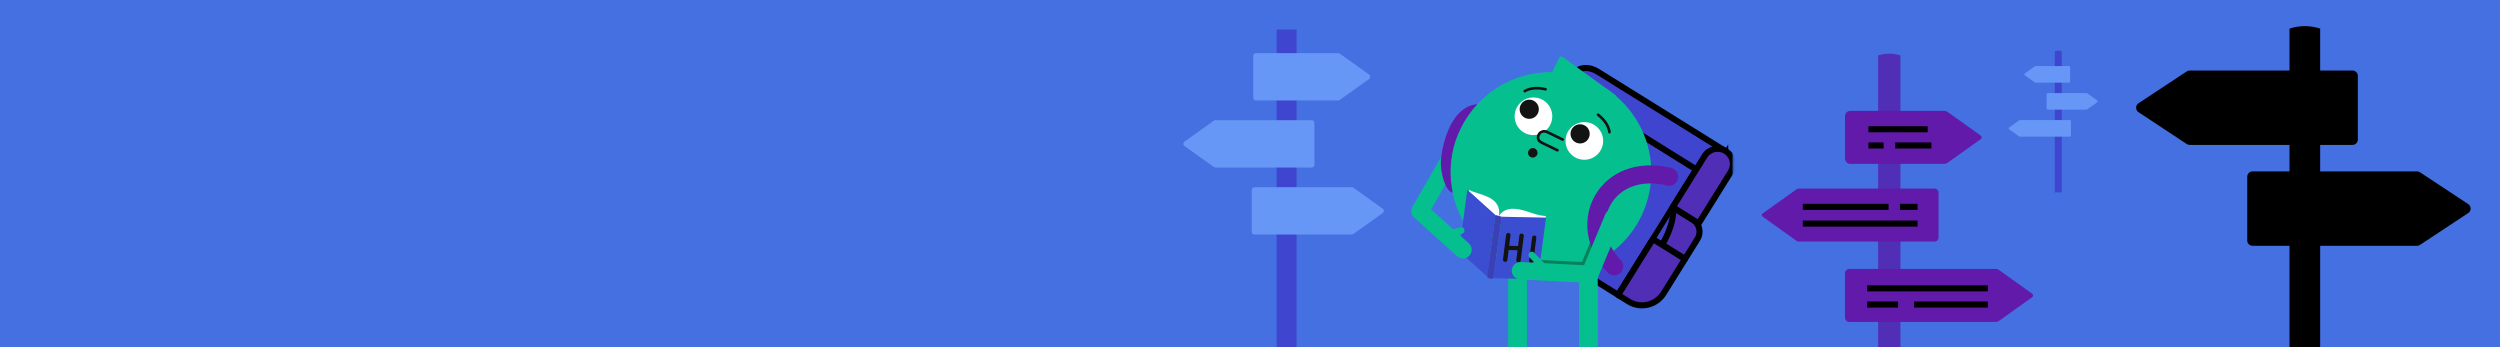 <svg width="1440" height="200" viewBox="0 0 1440 200" fill="none" xmlns="http://www.w3.org/2000/svg">
  <path d="M1440 0H0V200H1440V0Z" fill="#4470E1" />
  <path d="M1318.75 16.47C1324.49 14.58 1330.68 14.58 1336.41 16.47V200H1318.75V16.47Z" fill="black" />
  <path
    d="M1261.27 40.61H1355.02C1356.72 40.61 1358.11 41.99 1358.11 43.7V80.38C1358.11 82.08 1356.73 83.47 1355.02 83.47H1261.27C1260.67 83.47 1260.07 83.29 1259.57 82.96L1231.79 64.62C1229.94 63.4 1229.94 60.69 1231.79 59.47L1259.57 41.13C1260.07 40.8 1260.67 40.62 1261.27 40.62V40.61Z"
    fill="black" />
  <path
    d="M1392.22 141.58H1297.49C1295.79 141.58 1294.4 140.2 1294.4 138.49V101.81C1294.4 100.11 1295.78 98.72 1297.49 98.72H1392.22C1392.82 98.72 1393.42 98.9 1393.92 99.23L1421.7 117.57C1423.55 118.79 1423.55 121.5 1421.7 122.72L1393.92 141.06C1393.42 141.39 1392.82 141.57 1392.22 141.57V141.58Z"
    fill="black" />
  <path d="M1081.79 31.94C1085.92 30.57 1090.38 30.56 1094.52 31.9L1094.65 31.94V200H1081.8V31.94H1081.79Z"
    fill="#502EB5" />
  <path
    d="M1149.79 185.44H1065.18C1063.82 185.44 1062.71 184.28 1062.71 182.85V157.5C1062.71 156.07 1063.81 154.91 1065.18 154.91H1149.79C1150.28 154.91 1150.77 155.07 1151.18 155.36L1170.49 169.14C1171.2 169.65 1171.2 170.7 1170.49 171.21L1151.18 184.99C1150.77 185.28 1150.29 185.44 1149.79 185.44Z"
    fill="#611AAA" />
  <path d="M1075.49 166.09H1145.01" stroke="black" stroke-width="3.5" stroke-miterlimit="10" />
  <path d="M1075.49 175.42H1093.29" stroke="black" stroke-width="3.5" stroke-miterlimit="10" />
  <path d="M1102.51 175.42H1145.01" stroke="black" stroke-width="3.5" stroke-miterlimit="10" />
  <path
    d="M1036.07 108.62H1114.35C1115.59 108.62 1116.59 109.67 1116.59 110.97V136.79C1116.59 138.09 1115.59 139.14 1114.35 139.14H1036.07C1035.62 139.14 1035.18 139 1034.81 138.73L1015.17 124.72C1014.59 124.31 1014.59 123.45 1015.17 123.04L1034.81 109.03C1035.18 108.76 1035.62 108.62 1036.07 108.62Z"
    fill="#611AAA" />
  <path d="M1038.41 119.16H1087.8" stroke="black" stroke-width="3.5" stroke-miterlimit="10" />
  <path d="M1094.38 119.16H1104.52" stroke="black" stroke-width="3.5" stroke-miterlimit="10" />
  <path d="M1038.41 128.78H1104.52" stroke="black" stroke-width="3.5" stroke-miterlimit="10" />
  <path
    d="M1120.01 94.38H1065.7C1064.06 94.38 1062.72 92.98 1062.72 91.26V66.98C1062.72 65.26 1064.05 63.86 1065.7 63.86H1120.01C1120.61 63.86 1121.19 64.05 1121.69 64.4L1140.92 78.12C1141.61 78.61 1141.61 79.63 1140.92 80.12L1121.69 93.84C1121.2 94.19 1120.61 94.38 1120.01 94.38Z"
    fill="#611AAA" />
  <path d="M1076.23 74.45H1110.35" stroke="black" stroke-width="3.5" stroke-miterlimit="10" />
  <path d="M1076.23 83.78H1084.97" stroke="black" stroke-width="3.5" stroke-miterlimit="10" />
  <path d="M1091.64 83.78H1112.5" stroke="black" stroke-width="3.5" stroke-miterlimit="10" />
  <path d="M746.83 17.01H735.32V200H746.83V17.01Z" fill="#3F45CF" />
  <path
    d="M778.61 135.08H722.55C721.7 135.08 721 134.39 721 133.53V109.37C721 108.52 721.69 107.82 722.55 107.82H778.61C778.93 107.82 779.25 107.92 779.51 108.11L796.44 120.19C797.3 120.81 797.3 122.09 796.44 122.71L779.51 134.79C779.25 134.98 778.93 135.08 778.61 135.08Z"
    fill="#6697F6" />
  <path
    d="M700.071 69.22H755.561C756.411 69.22 757.111 69.91 757.111 70.77V94.93C757.111 95.78 756.421 96.48 755.561 96.48H700.071C699.751 96.48 699.431 96.38 699.171 96.19L682.241 84.11C681.381 83.49 681.381 82.21 682.241 81.59L699.171 69.51C699.431 69.32 699.751 69.22 700.071 69.22Z"
    fill="#6697F6" />
  <path
    d="M770.792 57.86H723.402C722.552 57.86 721.852 57.17 721.852 56.31V32.15C721.852 31.3 722.542 30.6 723.402 30.6H770.792C771.112 30.6 771.432 30.7 771.692 30.89L788.622 42.97C789.482 43.59 789.482 44.87 788.622 45.49L771.692 57.57C771.432 57.76 771.112 57.86 770.792 57.86Z"
    fill="#6697F6" />
  <path d="M1183.56 29.52C1184.85 29.03 1186.28 29.08 1187.58 29.57V110.82H1183.56V29.52Z" fill="#3F45CF" />
  <path
    d="M1163.43 69.16H1192.18C1192.55 69.16 1192.85 69.46 1192.85 69.83V78.05C1192.85 78.42 1192.55 78.72 1192.18 78.72H1163.43C1163.29 78.72 1163.16 78.68 1163.04 78.6L1157.28 74.49C1156.91 74.22 1156.91 73.67 1157.28 73.4L1163.04 69.29C1163.15 69.21 1163.29 69.17 1163.43 69.17V69.16Z"
    fill="#6697F6" />
  <path
    d="M1172.44 38.04H1191.72C1192.09 38.04 1192.39 38.34 1192.39 38.71V46.93C1192.39 47.3 1192.09 47.6 1191.72 47.6H1172.44C1172.3 47.6 1172.17 47.56 1172.05 47.48L1166.29 43.37C1165.92 43.1 1165.92 42.55 1166.29 42.28L1172.05 38.17C1172.16 38.09 1172.3 38.05 1172.44 38.05V38.04Z"
    fill="#6697F6" />
  <path
    d="M1201.81 63.15H1179.52C1179.15 63.15 1178.85 62.85 1178.85 62.48V54.26C1178.85 53.89 1179.15 53.59 1179.52 53.59H1201.81C1201.95 53.59 1202.08 53.63 1202.2 53.71L1207.96 57.82C1208.33 58.09 1208.33 58.64 1207.96 58.91L1202.2 63.02C1202.09 63.1 1201.95 63.14 1201.81 63.14V63.15Z"
    fill="#6697F6" />
  <mask id="mask0_0_1" style="mask-type:luminance" maskUnits="userSpaceOnUse" x="788" y="18" width="211" height="182">
    <path d="M998.17 18.76H788.49V200H998.17V18.76Z" fill="white" />
  </mask>
  <g mask="url(#mask0_0_1)">
    <path d="M856.791 122.99L932.053 169.854L977.062 97.572L901.8 50.708L856.791 122.99Z" fill="#3F45CF"
      stroke="black" stroke-width="3.5" stroke-miterlimit="10" />
    <path d="M991.972 106.921L977.023 97.613L952.064 137.697L967.012 147.005L991.972 106.921Z" fill="#3F45CF"
      stroke="black" stroke-width="2.78" stroke-miterlimit="10" />
    <path
      d="M993.7 89.76C994.36 88.6 993.98 87.12 992.85 86.42L920.12 41.18C915.12 38.07 909.17 38.61 906.83 42.37L901.67 50.65L974.3 95.87L986.07 103.2L993.7 89.75V89.76Z"
      fill="#3F45CF" stroke="black" stroke-width="3.5" stroke-miterlimit="10" />
    <path
      d="M975.171 126.64C975.171 126.64 964.511 119.99 963.491 119.37C965.091 128.54 957.391 140.99 957.391 140.99L970.561 149.19L977.731 137.67C980.071 133.92 978.921 128.98 975.171 126.64Z"
      fill="#502EB5" stroke="black" stroke-width="3.5" stroke-linejoin="round" />
    <path
      d="M978.45 128.66L963.5 119.35L981.88 89.83C984.43 85.73 989.81 84.45 993.93 86.96C998.12 89.51 999.42 94.98 996.83 99.14L978.45 128.66Z"
      fill="#502EB5" stroke="black" stroke-width="3.5" stroke-miterlimit="10" />
    <path
      d="M952.07 137.71L970.542 149.212L958.236 168.974C953.965 175.833 944.929 177.934 938.07 173.663L932.026 169.899L952.07 137.71Z"
      fill="#502EB5" stroke="black" stroke-width="3.5" stroke-linejoin="round" />
    <path
      d="M874.451 139.73H873.791C871.001 139.73 868.721 142.01 868.721 144.8V211.73C868.721 212.31 868.251 212.78 867.671 212.78H858.411C856.841 212.78 855.561 214.06 855.561 215.63V216.75C855.561 218.26 856.801 219.5 858.311 219.5H878.031C878.851 219.5 879.521 218.83 879.521 218.01V144.8C879.521 142.01 877.241 139.73 874.451 139.73Z"
      fill="#05BF8E" />
    <path
      d="M915.23 139.73H914.57C911.78 139.73 909.5 142.01 909.5 144.8V211.73C909.5 212.31 909.03 212.78 908.45 212.78H899.19C897.62 212.78 896.34 214.06 896.34 215.63V216.75C896.34 218.26 897.58 219.5 899.09 219.5H918.81C919.63 219.5 920.3 218.83 920.3 218.01V144.8C920.3 142.01 918.02 139.73 915.23 139.73Z"
      fill="#05BF8E" />
    <path
      d="M893.349 157.15C925.277 157.15 951.159 131.267 951.159 99.34C951.159 67.412 925.277 41.53 893.349 41.53C861.421 41.53 835.539 67.412 835.539 99.34C835.539 131.267 861.421 157.15 893.349 157.15Z"
      fill="#05BF8E" />
    <path
      d="M930.79 55.83C931.02 55.24 930.68 54.9 930.25 54.59C929.74 54.22 929.24 53.85 928.73 53.48C922.74 49.16 916.76 44.85 910.77 40.53C907.31 38.04 903.86 35.55 900.4 33.05C899.55 32.43 898.81 32.23 898.07 33.3C897.54 34.41 897.01 35.53 896.47 36.64C895.06 39.54 893.65 42.44 892.23 45.34C891.56 46.73 890.9 48.12 890.23 49.51C889.59 50.83 889.66 51 891.13 51.2C900.25 52.45 909.36 53.69 918.48 54.93C922.15 55.43 925.83 55.92 929.5 56.41C930.23 56.51 930.57 56.34 930.77 55.83H930.79Z"
      fill="#05BF8E" />
    <path
      d="M882.881 90.76C884.394 90.76 885.621 89.533 885.621 88.02C885.621 86.507 884.394 85.28 882.881 85.28C881.367 85.28 880.141 86.507 880.141 88.02C880.141 89.533 881.367 90.76 882.881 90.76Z"
      fill="#131313" />
    <path
      d="M883.27 77.82C889.256 77.82 894.11 72.967 894.11 66.98C894.11 60.993 889.256 56.14 883.27 56.14C877.283 56.14 872.43 60.993 872.43 66.98C872.43 72.967 877.283 77.82 883.27 77.82Z"
      fill="white" />
    <path
      d="M880.841 68.45C883.895 68.45 886.371 65.974 886.371 62.92C886.371 59.866 883.895 57.39 880.841 57.39C877.786 57.39 875.311 59.866 875.311 62.92C875.311 65.974 877.786 68.45 880.841 68.45Z"
      fill="#131313" />
    <path
      d="M912.58 92.01C918.567 92.01 923.42 87.157 923.42 81.17C923.42 75.183 918.567 70.33 912.58 70.33C906.593 70.33 901.74 75.183 901.74 81.17C901.74 87.157 906.593 92.01 912.58 92.01Z"
      fill="white" />
    <path
      d="M910.149 82.64C913.203 82.64 915.679 80.164 915.679 77.11C915.679 74.056 913.203 71.58 910.149 71.58C907.095 71.58 904.619 74.056 904.619 77.11C904.619 80.164 907.095 82.64 910.149 82.64Z"
      fill="#131313" />
    <path
      d="M896.75 87.25L887.76 82.9C886.7 82.39 885.92 81.67 885.5 80.84C884.96 79.76 885.02 78.53 885.67 77.19C886.16 76.17 887.05 75.42 888.16 75.07C889.24 74.74 890.4 74.82 891.42 75.32L900.41 79.67C900.79 79.85 900.95 80.31 900.77 80.69C900.59 81.07 900.13 81.23 899.75 81.05L890.76 76.7C890.1 76.38 889.32 76.32 888.62 76.54C887.92 76.76 887.36 77.23 887.05 77.86C886.61 78.77 886.55 79.52 886.87 80.16C887.2 80.82 887.9 81.27 888.43 81.52L897.42 85.87C897.8 86.05 897.96 86.51 897.78 86.89C897.6 87.27 897.14 87.43 896.76 87.25H896.75Z"
      fill="#131313" />
    <path
      d="M877.909 53.19C877.779 53.13 877.669 53.03 877.589 52.9C877.369 52.54 877.489 52.07 877.849 51.85C880.119 50.49 884.139 49.18 890.419 50.68C890.829 50.78 891.079 51.19 890.989 51.6C890.889 52.01 890.479 52.26 890.069 52.17C884.289 50.79 880.659 51.95 878.639 53.17C878.409 53.31 878.139 53.31 877.909 53.2V53.19Z"
      fill="#131313" />
    <path
      d="M926.729 76.83C926.509 76.72 926.339 76.5 926.299 76.24C925.999 73.9 924.659 70.33 919.989 66.66C919.659 66.4 919.599 65.92 919.859 65.59C920.119 65.26 920.599 65.2 920.929 65.46C925.999 69.46 927.469 73.43 927.809 76.05C927.859 76.47 927.569 76.85 927.149 76.91C926.999 76.93 926.849 76.91 926.719 76.84L926.729 76.83Z"
      fill="#131313" />
    <path
      d="M863.419 124.4C863.279 125.37 860.819 124.01 859.749 123.02C857.609 121.04 846.889 111.04 846.199 110.35C845.739 109.89 846.229 109.36 846.759 109.64C852.099 112.42 865.059 113.01 863.429 124.41L863.419 124.4Z"
      fill="white" />
    <path
      d="M863.42 124.4C862.57 125.75 865.96 125.2 867.43 125.21C870.35 125.23 889.04 125.5 890.01 125.47C890.67 125.45 890.57 124.44 889.98 124.4C885.28 124.05 882.24 122.6 879.45 121.74C874.58 120.24 867.2 118.41 863.43 124.4H863.42Z"
      fill="white" />
    <path d="M885.79 160.89L860.1 160.22L865.05 124.83L890.5 125.42L885.79 160.89Z" fill="#3B4ED2" />
    <path d="M856.599 159.28L840.449 144.78L845.159 109.31L861.309 123.81L856.599 159.28Z" fill="#3B4ED2" />
    <path d="M860.1 160.22L865.05 124.83L861.3 123.82L856.6 159.27C856.39 160.22 859.66 161.05 860.1 160.21V160.22Z"
      fill="#3B40B6" />
    <path
      d="M866.999 150.85C866.949 150.85 866.889 150.85 866.839 150.84C866.139 150.75 865.639 150.11 865.729 149.41L867.509 135.26C867.599 134.56 868.239 134.06 868.939 134.15C869.639 134.24 870.139 134.88 870.049 135.58L868.269 149.73C868.189 150.38 867.639 150.85 866.999 150.85Z"
      fill="#131313" />
    <path
      d="M874.659 151.21C874.609 151.21 874.549 151.21 874.499 151.2C873.799 151.11 873.299 150.47 873.389 149.77L875.169 135.62C875.259 134.92 875.899 134.42 876.599 134.51C877.299 134.6 877.799 135.24 877.709 135.94L875.929 150.09C875.849 150.74 875.299 151.21 874.659 151.21Z"
      fill="#131313" />
    <path
      d="M882 151.58C881.95 151.58 881.9 151.58 881.85 151.58C881.18 151.5 880.7 150.88 880.79 150.21L882.49 136.7C882.57 136.03 883.19 135.55 883.86 135.64C884.53 135.72 885.01 136.34 884.92 137.01L883.22 150.52C883.14 151.14 882.61 151.59 882.01 151.59L882 151.58Z"
      fill="#131313" />
    <path
      d="M875.22 144.18C875.22 144.18 875.2 144.18 875.19 144.18L868.37 143.99C867.69 143.97 867.16 143.41 867.18 142.73C867.2 142.05 867.77 141.52 868.44 141.54L875.26 141.73C875.94 141.75 876.47 142.31 876.45 142.99C876.43 143.65 875.89 144.18 875.23 144.18H875.22Z"
      fill="#131313" />
    <path
      d="M885.19 159.65C882.8 159.15 883.7 149.56 886.47 149.7L911.22 150.9L918.78 132.74C919.85 130.18 920.86 131.77 923.43 132.84C925.99 133.91 933.76 122.95 932.69 125.52L919.15 158.04C918.33 160 916.37 161.24 914.25 161.13L885.97 159.75C885.71 159.74 885.45 159.7 885.19 159.65Z"
      fill="#07815C" />
    <path
      d="M929.76 156.59C928.92 156.59 928.08 156.26 927.45 155.6C921.47 149.33 917.73 141.95 916.63 134.23C915.59 126.91 916.94 119.74 920.54 113.5C924.18 107.19 929.8 102.42 936.79 99.71C944.26 96.81 953.03 96.45 962.16 98.67C963.88 99.09 964.94 100.82 964.52 102.54C964.1 104.26 962.37 105.32 960.65 104.9C952.8 102.99 945.36 103.27 939.11 105.69C933.5 107.87 929 111.68 926.1 116.7C923.23 121.68 922.15 127.43 922.98 133.32C923.88 139.7 927.03 145.87 932.09 151.16C933.31 152.44 933.27 154.47 931.99 155.7C931.37 156.3 930.56 156.59 929.77 156.59H929.76Z"
      fill="#611AAA" stroke="#611AAA" stroke-width="4" stroke-miterlimit="10" />
    <path
      d="M931.19 120.8C928.63 119.73 925.68 120.95 924.61 123.51L912.43 152.76L889.51 151.6L883.73 145.58C882.99 144.81 881.78 144.79 881.01 145.52C880.24 146.26 880.22 147.47 880.95 148.24L883.9 151.31L876.08 150.92C873.31 150.78 870.94 152.92 870.8 155.69C870.67 158.2 872.41 160.37 874.79 160.87C875.04 160.92 875.3 160.96 875.57 160.97L915.46 162.98C917.58 163.09 919.54 161.85 920.36 159.89L933.9 127.37C934.97 124.81 933.75 121.86 931.19 120.79V120.8Z"
      fill="#05BF8E" />
    <path
      d="M844.41 85.69C845.8 83.28 844.97 80.21 842.56 78.82C840.15 77.43 837.08 78.26 835.69 80.67L813.56 119.1C812.38 121.16 812.79 123.76 814.56 125.35L839.3 147.6C840.56 148.74 842.24 149.11 843.78 148.76C844.76 148.54 845.68 148.02 846.4 147.22C848.26 145.15 848.09 141.97 846.02 140.12L840.44 135.1L842.15 134.62C843.17 134.33 843.77 133.27 843.48 132.25C843.19 131.23 842.13 130.63 841.11 130.92L837.05 132.06L824.3 120.6L844.4 85.7L844.41 85.69Z"
      fill="#05BF8E" />
    <path
      d="M835.69 103.68C834.96 93.84 836.6 83.66 841.23 74.15C843.82 68.84 847.11 64.1 850.94 59.99C834.48 61.48 830.07 86.56 829.92 93.65C829.81 98.66 832 109.7 836.72 111C836.17 108.42 835.69 103.69 835.69 103.69V103.68Z"
      fill="#611AAA" />
  </g>
</svg>
